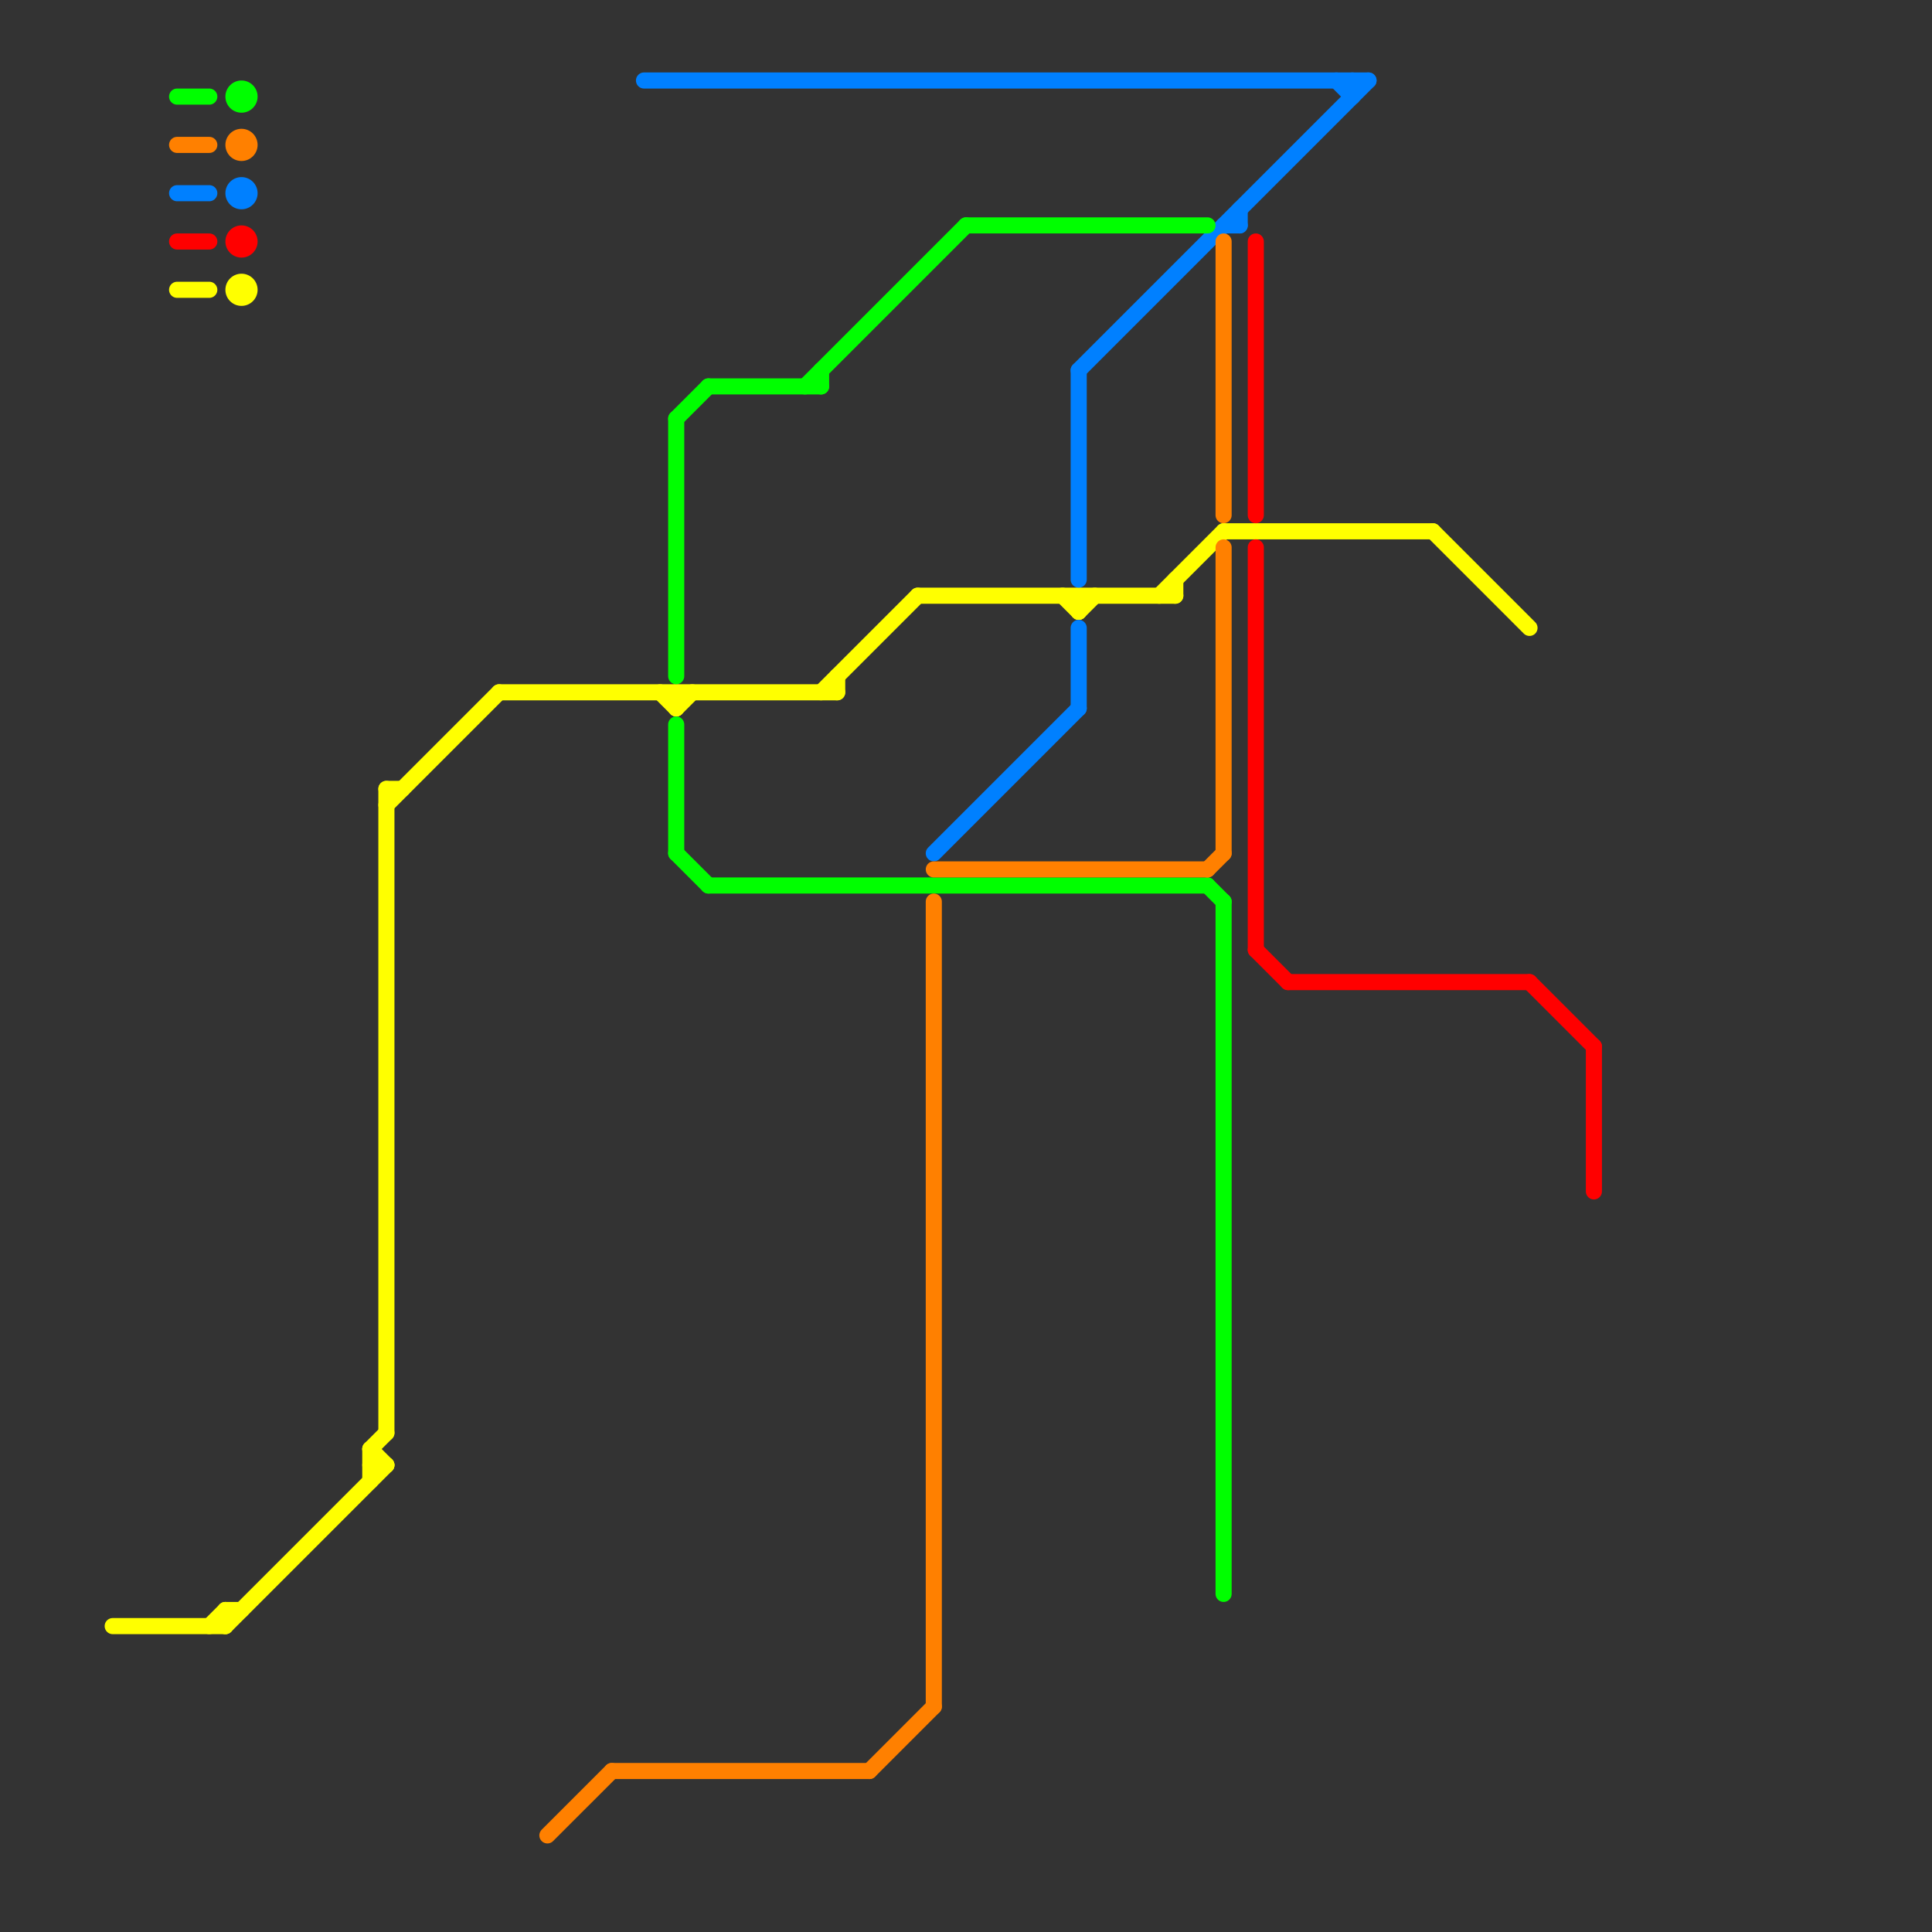 
<svg version="1.1" xmlns="http://www.w3.org/2000/svg" viewBox="0 0 120 120">
<rect x="0" y="0" width="120" height="120" fill="#333333" stroke="none"/>
<style>text { font: 1px Helvetica; font-weight: 600; white-space: pre; dominant-baseline: central; } line { stroke-width: 1; fill: none; stroke-linecap: round; stroke-linejoin: round; } .c0 { stroke: #ffff00 } .c1 { stroke: #0080ff } .c2 { stroke: #ff0000 } .c3 { stroke: #00ff00 } .c4 { stroke: #ff8000 }</style><defs><g id="wm-xf"><circle r="1.2" fill="#000"/><circle r="0.9" fill="#fff"/><circle r="0.6" fill="#000"/><circle r="0.3" fill="#fff"/></g><g id="wm"><circle r="0.6" fill="#000"/><circle r="0.3" fill="#fff"/></g></defs><line class="c0" x1="42" y1="44" x2="43" y2="43"/><line class="c0" x1="57" y1="37" x2="73" y2="37"/><line class="c0" x1="14" y1="101" x2="24" y2="91"/><line class="c0" x1="52" y1="42" x2="52" y2="43"/><line class="c0" x1="24" y1="50" x2="31" y2="43"/><line class="c0" x1="24" y1="49" x2="25" y2="49"/><line class="c0" x1="73" y1="36" x2="73" y2="37"/><line class="c0" x1="14" y1="100" x2="15" y2="100"/><line class="c0" x1="13" y1="101" x2="14" y2="100"/><line class="c0" x1="72" y1="37" x2="76" y2="33"/><line class="c0" x1="14" y1="100" x2="14" y2="101"/><line class="c0" x1="42" y1="43" x2="42" y2="44"/><line class="c0" x1="89" y1="33" x2="95" y2="39"/><line class="c0" x1="66" y1="37" x2="67" y2="38"/><line class="c0" x1="23" y1="91" x2="24" y2="91"/><line class="c0" x1="31" y1="43" x2="52" y2="43"/><line class="c0" x1="23" y1="90" x2="24" y2="89"/><line class="c0" x1="51" y1="43" x2="57" y2="37"/><line class="c0" x1="11" y1="18" x2="13" y2="18"/><line class="c0" x1="24" y1="49" x2="24" y2="89"/><line class="c0" x1="41" y1="43" x2="42" y2="44"/><line class="c0" x1="67" y1="38" x2="68" y2="37"/><line class="c0" x1="76" y1="33" x2="89" y2="33"/><line class="c0" x1="7" y1="101" x2="14" y2="101"/><line class="c0" x1="23" y1="90" x2="24" y2="91"/><line class="c0" x1="67" y1="37" x2="67" y2="38"/><line class="c0" x1="23" y1="90" x2="23" y2="92"/><circle cx="15" cy="18" r="1" fill="#ffff00" /><line class="c1" x1="40" y1="5" x2="85" y2="5"/><line class="c1" x1="83" y1="5" x2="84" y2="6"/><line class="c1" x1="77" y1="13" x2="77" y2="14"/><line class="c1" x1="58" y1="53" x2="67" y2="44"/><line class="c1" x1="11" y1="12" x2="13" y2="12"/><line class="c1" x1="67" y1="39" x2="67" y2="44"/><line class="c1" x1="67" y1="23" x2="85" y2="5"/><line class="c1" x1="84" y1="5" x2="84" y2="6"/><line class="c1" x1="67" y1="23" x2="67" y2="36"/><line class="c1" x1="76" y1="14" x2="77" y2="14"/><circle cx="15" cy="12" r="1" fill="#0080ff" /><line class="c2" x1="78" y1="15" x2="78" y2="32"/><line class="c2" x1="80" y1="61" x2="95" y2="61"/><line class="c2" x1="99" y1="65" x2="99" y2="74"/><line class="c2" x1="78" y1="34" x2="78" y2="59"/><line class="c2" x1="95" y1="61" x2="99" y2="65"/><line class="c2" x1="11" y1="15" x2="13" y2="15"/><line class="c2" x1="78" y1="59" x2="80" y2="61"/><circle cx="15" cy="15" r="1" fill="#ff0000" /><line class="c3" x1="44" y1="24" x2="51" y2="24"/><line class="c3" x1="50" y1="24" x2="60" y2="14"/><line class="c3" x1="42" y1="45" x2="42" y2="53"/><line class="c3" x1="51" y1="23" x2="51" y2="24"/><line class="c3" x1="42" y1="26" x2="44" y2="24"/><line class="c3" x1="60" y1="14" x2="75" y2="14"/><line class="c3" x1="11" y1="6" x2="13" y2="6"/><line class="c3" x1="76" y1="56" x2="76" y2="99"/><line class="c3" x1="75" y1="55" x2="76" y2="56"/><line class="c3" x1="42" y1="26" x2="42" y2="42"/><line class="c3" x1="42" y1="53" x2="44" y2="55"/><line class="c3" x1="44" y1="55" x2="75" y2="55"/><circle cx="15" cy="6" r="1" fill="#00ff00" /><line class="c4" x1="76" y1="34" x2="76" y2="53"/><line class="c4" x1="54" y1="110" x2="58" y2="106"/><line class="c4" x1="34" y1="114" x2="38" y2="110"/><line class="c4" x1="75" y1="54" x2="76" y2="53"/><line class="c4" x1="76" y1="15" x2="76" y2="32"/><line class="c4" x1="11" y1="9" x2="13" y2="9"/><line class="c4" x1="58" y1="56" x2="58" y2="106"/><line class="c4" x1="58" y1="54" x2="75" y2="54"/><line class="c4" x1="38" y1="110" x2="54" y2="110"/><circle cx="15" cy="9" r="1" fill="#ff8000" />
</svg>
